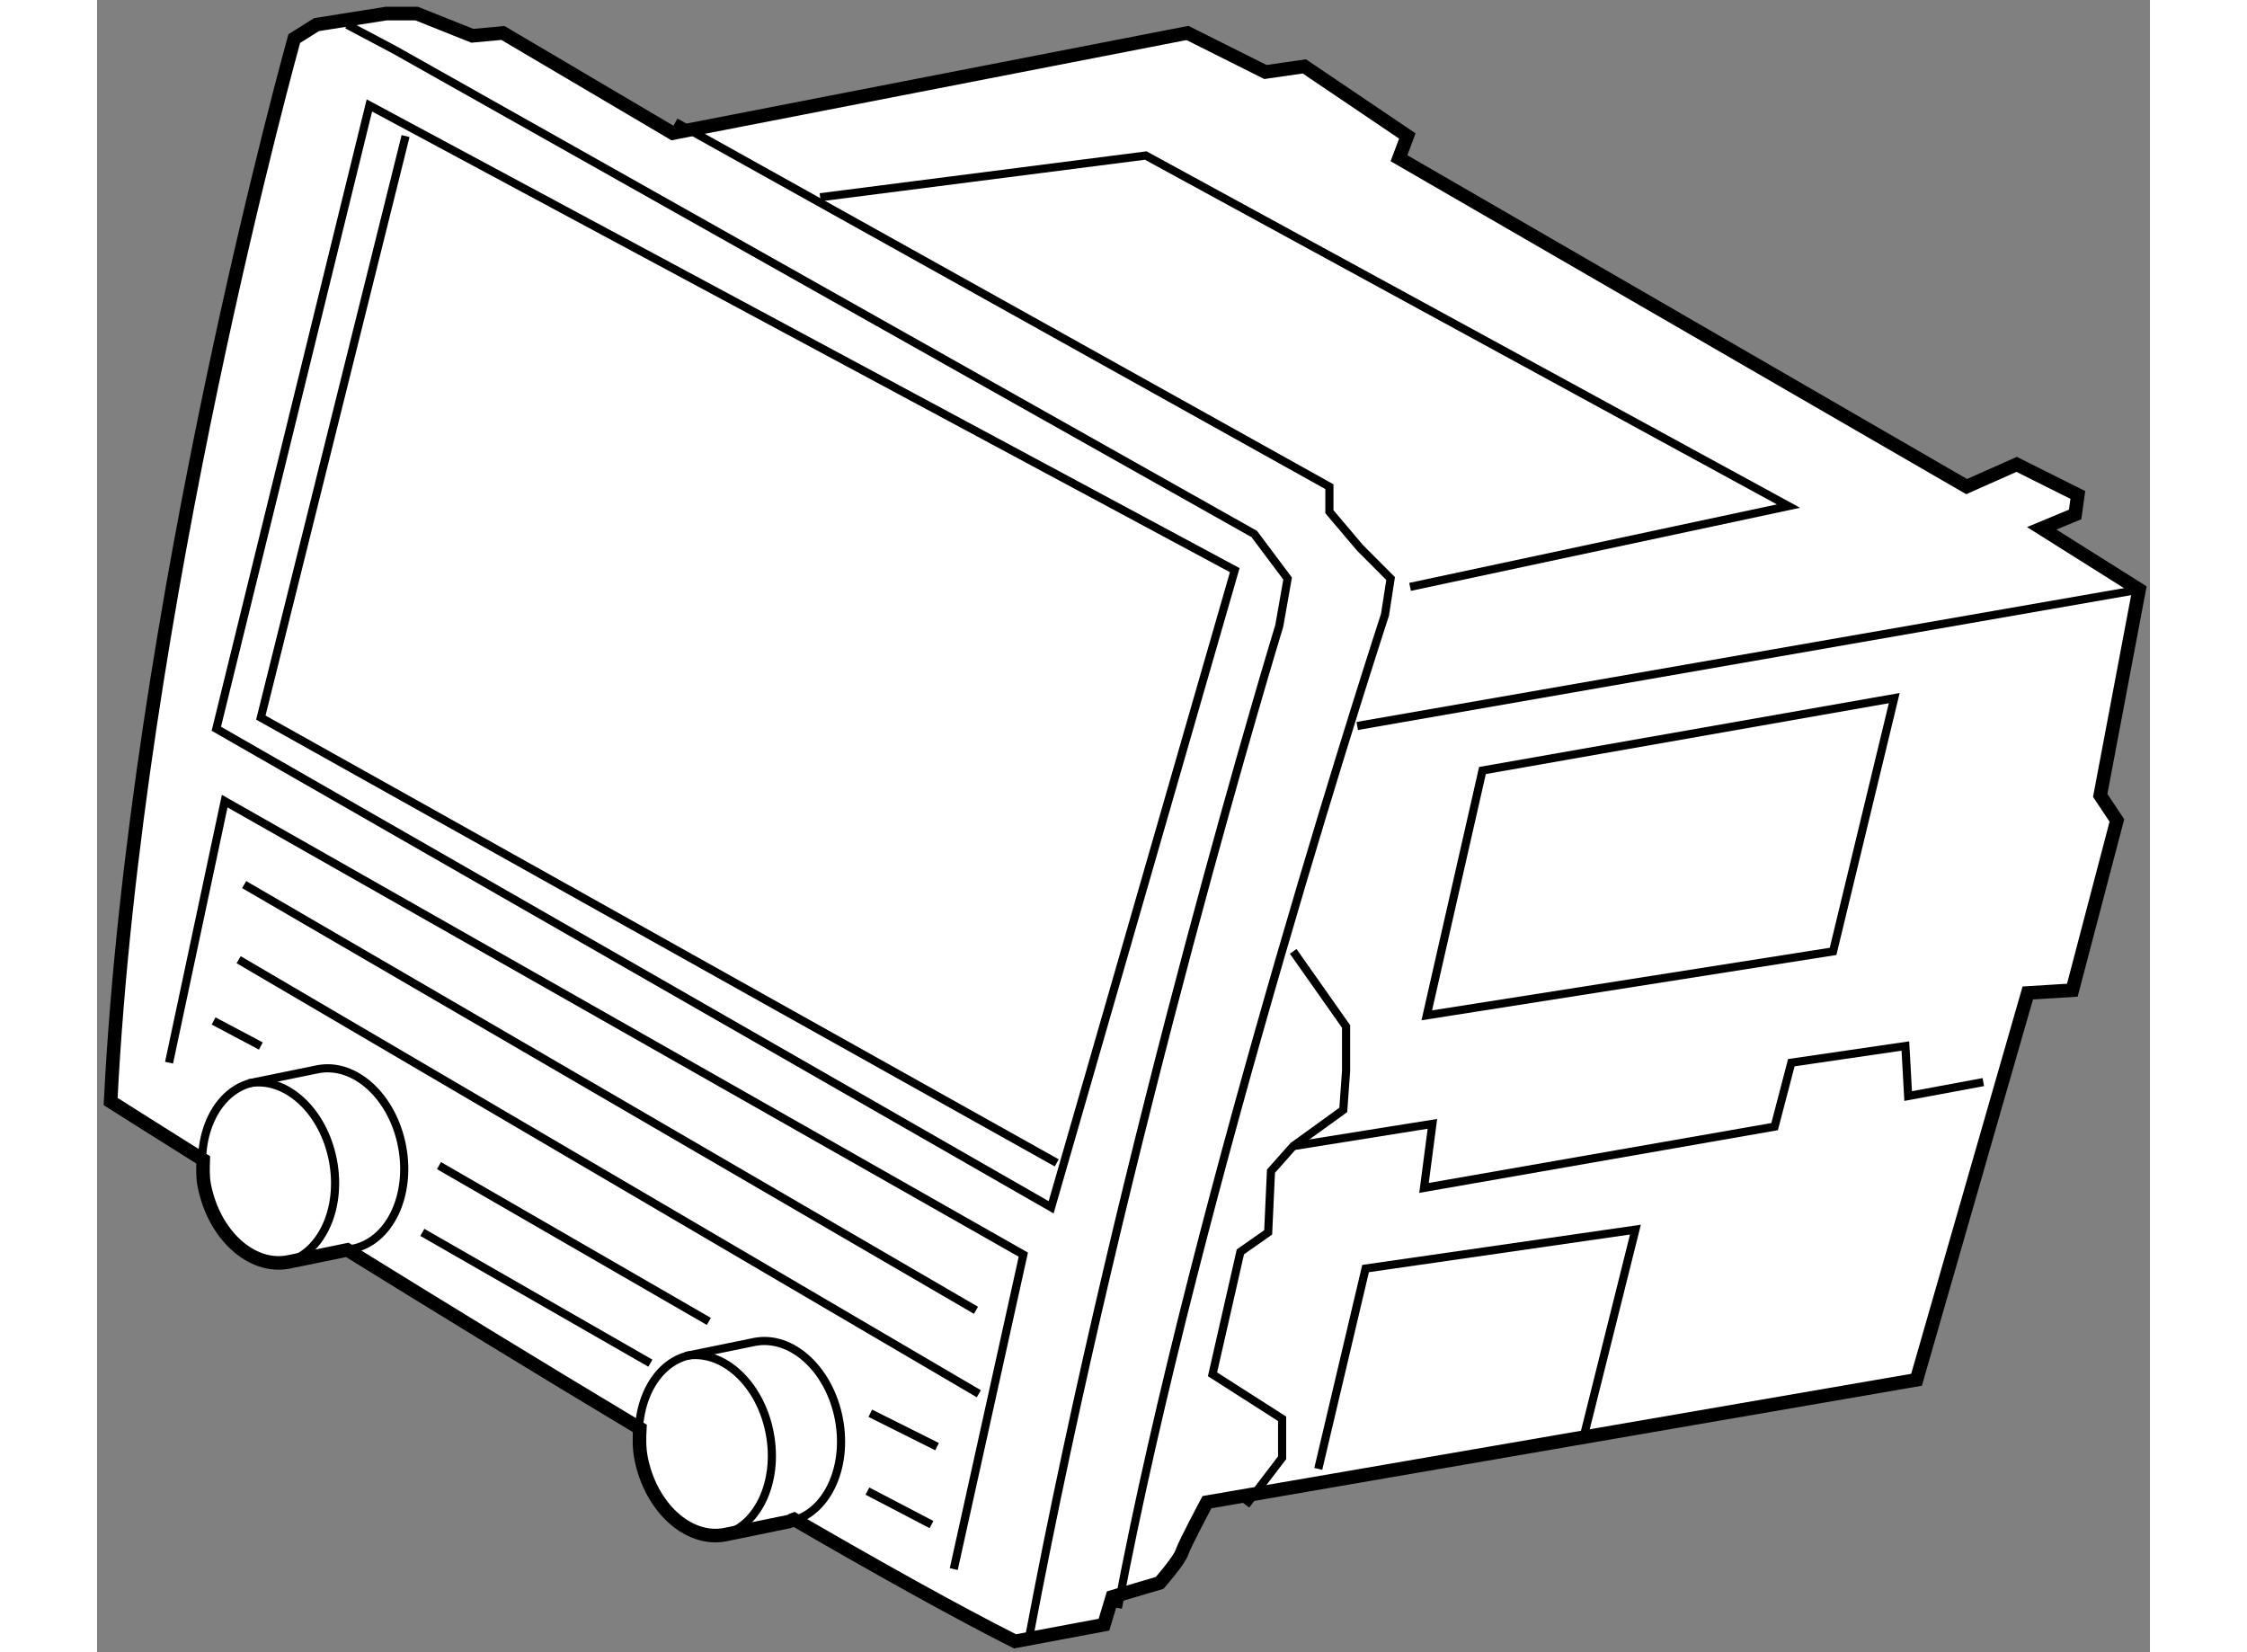 <?xml version="1.0" encoding="utf-8"?>
<!-- Generator: Adobe Illustrator 15.1.0, SVG Export Plug-In . SVG Version: 6.00 Build 0)  -->
<!DOCTYPE svg PUBLIC "-//W3C//DTD SVG 1.1//EN" "http://www.w3.org/Graphics/SVG/1.1/DTD/svg11.dtd">
<svg version="1.1" xmlns="http://www.w3.org/2000/svg" xmlns:xlink="http://www.w3.org/1999/xlink" x="0px" y="0px" width="244.8px"
	 height="180px" viewBox="160.662 88.901 75.604 60.847" enable-background="new 0 0 244.8 180" xml:space="preserve">
	
<rect x="160.662" y="88.901" width="75.604" height="60.847" fill="#808080" stroke="none"/>
	
<g><path fill="#FFFFFF" stroke="#000000" stroke-width="0.5" d="M235.866,110.615l-3.586-2.257l1.23-0.511l0.1-0.718l-2.253-1.126
				l-1.843,0.818l-20.905-12.093l0.308-0.819l-3.793-2.563l-1.434,0.207l-2.87-1.438l-18.958,3.69l-6.252-3.69l-1.125,0.104
				l-2.052-0.818h-1.127l-2.562,0.407l-0.819,0.514c0,0-5.842,20.902-6.763,39.145c0,0,1.314,0.836,3.41,2.15
				c-0.008,0.305-0.024,0.604,0.036,0.923c0.348,1.827,1.737,3.099,3.098,2.837l2.174-0.446c3.231,2.002,7.006,4.317,10.771,6.574
				c-0.019,0.35-0.027,0.704,0.043,1.077c0.349,1.827,1.74,3.099,3.099,2.836l2.357-0.483c0.064-0.013,0.109-0.066,0.173-0.085
				c3.098,1.796,5.955,3.394,8.144,4.498l3.277-0.614l0.309-1.025l1.741-0.513c0,0,0.72-0.82,0.821-1.127
				c0.101-0.309,0.922-1.846,0.922-1.846l26.132-4.508l4.097-14.245l1.641-0.102l1.641-6.251l-0.614-0.923L235.866,110.615z"></path><path fill="none" stroke="#000000" stroke-width="0.3" d="M167.516,135.416c1.361-0.261,2.183-1.952,1.832-3.782
					c-0.349-1.827-1.736-3.097-3.099-2.838"></path><path fill="none" stroke="#000000" stroke-width="0.3" d="M183.603,145.457c1.36-0.26,2.182-1.953,1.831-3.781
					c-0.348-1.827-1.736-3.097-3.098-2.839"></path><path fill="none" stroke="#000000" stroke-width="0.3" d="M166.439,128.76c-1.359,0.261-2.181,1.952-1.83,3.782
				c0.348,1.827,1.737,3.099,3.098,2.837l2.356-0.486c1.361-0.261,2.181-1.952,1.832-3.779c-0.35-1.827-1.738-3.099-3.101-2.836
				L166.439,128.76z"></path><path fill="none" stroke="#000000" stroke-width="0.3" d="M182.525,138.802c-1.359,0.261-2.181,1.952-1.83,3.782
				c0.349,1.827,1.74,3.099,3.099,2.836l2.357-0.483c1.36-0.263,2.179-1.954,1.831-3.781c-0.35-1.827-1.737-3.097-3.101-2.836
				L182.525,138.802z"></path><path fill="none" stroke="#000000" stroke-width="0.3" d="M181.964,93.398l24.083,13.427v0.921l1.127,1.331l1.127,1.13
				l-0.206,1.33c0,0-6.97,21.313-9.837,36.583"></path><path fill="none" stroke="#000000" stroke-width="0.3" d="M169.873,89.813l1.742,0.922l31.664,17.832l1.229,1.641l-0.307,1.74
				c0,0-5.737,18.756-9.222,37.303"></path><line fill="none" stroke="#000000" stroke-width="0.3" x1="207.072" y1="115.637" x2="235.866" y2="110.615"></line><polyline fill="none" stroke="#000000" stroke-width="0.3" points="204.714,123.938 206.661,126.703 206.661,128.345 
				206.558,129.777 204.714,131.11 203.895,132.033 203.792,134.286 202.769,135.004 201.742,139.513 204.305,141.152 
				204.305,142.587 202.974,144.33 		"></polyline><polygon fill="none" stroke="#000000" stroke-width="0.3" points="170.692,92.784 165.055,115.739 195.799,133.363 
				202.561,109.898 		"></polygon><polyline fill="none" stroke="#000000" stroke-width="0.3" points="172.024,93.912 166.694,115.328 196.005,131.727 		"></polyline><polyline fill="none" stroke="#000000" stroke-width="0.3" points="163.314,128.037 165.363,118.404 194.775,135.107 
				192.213,146.687 		"></polyline><line fill="none" stroke="#000000" stroke-width="0.3" x1="166.08" y1="121.478" x2="193.031" y2="137.156"></line><line fill="none" stroke="#000000" stroke-width="0.3" x1="165.876" y1="124.244" x2="193.136" y2="140.23"></line><line fill="none" stroke="#000000" stroke-width="0.3" x1="173.255" y1="131.828" x2="183.194" y2="137.566"></line><line fill="none" stroke="#000000" stroke-width="0.3" x1="172.641" y1="134.286" x2="181.041" y2="139.104"></line><line fill="none" stroke="#000000" stroke-width="0.3" x1="189.034" y1="143.815" x2="191.393" y2="145.047"></line><line fill="none" stroke="#000000" stroke-width="0.3" x1="189.139" y1="140.948" x2="191.598" y2="142.178"></line><line fill="none" stroke="#000000" stroke-width="0.3" x1="164.954" y1="126.5" x2="166.694" y2="127.423"></line><polyline fill="none" stroke="#000000" stroke-width="0.3" points="187.293,96.166 199.283,94.629 222.954,107.539 
				209.018,110.514 		"></polyline><polygon fill="none" stroke="#000000" stroke-width="0.3" points="211.684,117.277 209.633,126.293 224.596,123.938 
				226.849,114.611 		"></polygon><polyline fill="none" stroke="#000000" stroke-width="0.3" points="204.714,131.11 209.84,130.29 209.531,132.649 
				222.443,130.392 223.059,128.037 227.259,127.423 227.361,129.266 230.129,128.752 		"></polyline><polyline fill="none" stroke="#000000" stroke-width="0.3" points="205.637,142.997 207.379,135.619 217.317,134.185 
				215.372,141.971 		"></polyline></g>


</svg>